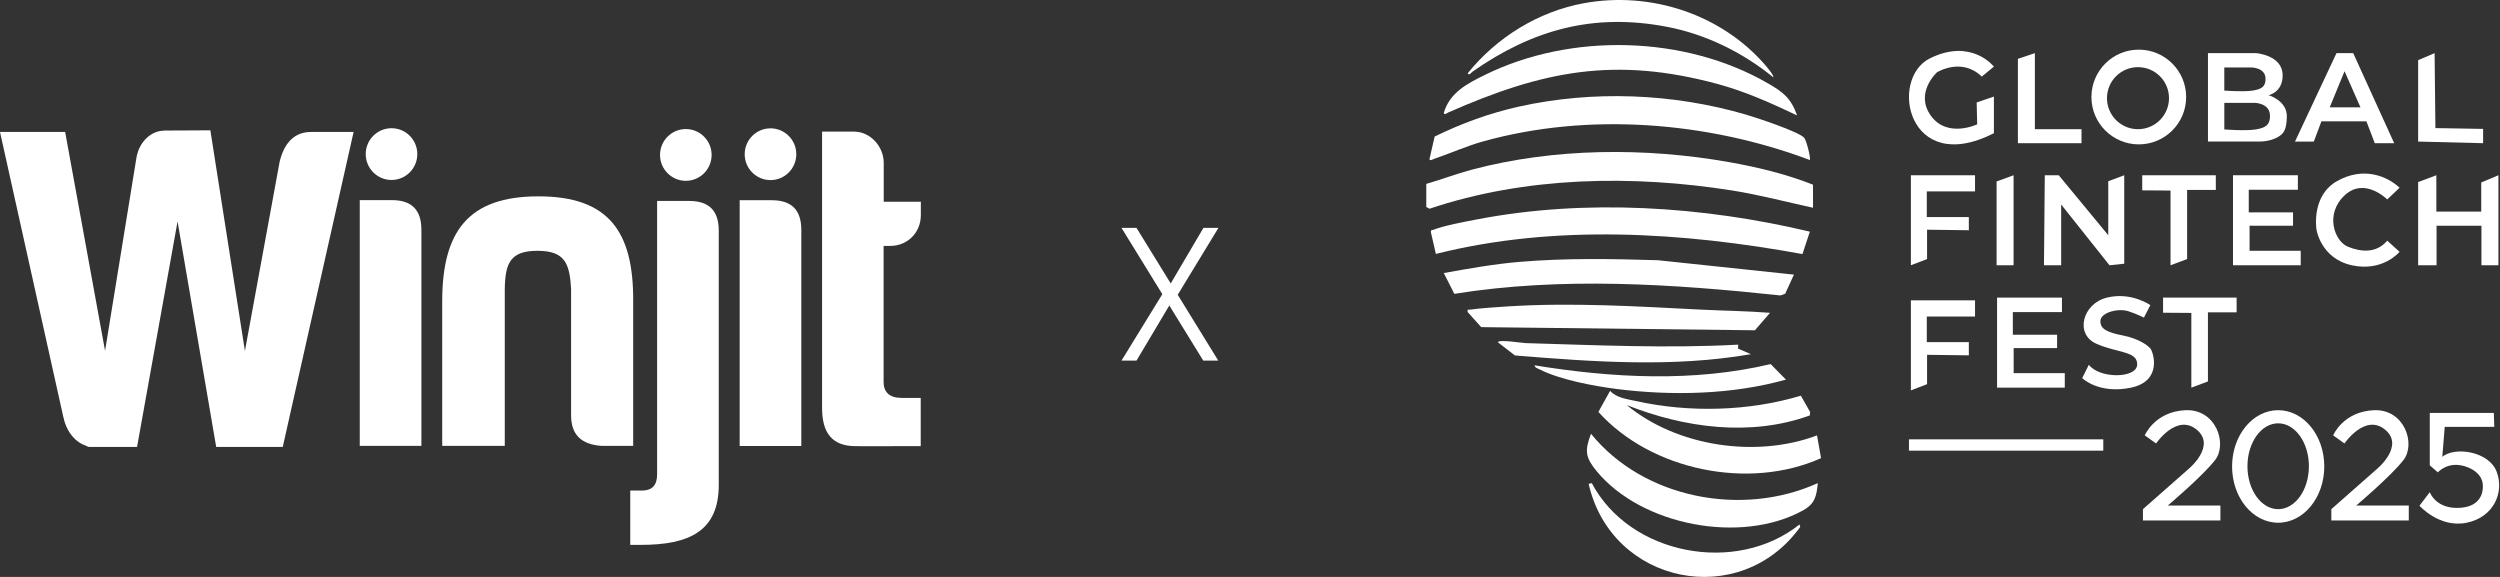 <svg width="156" height="36" viewBox="0 0 156 36" fill="none" xmlns="http://www.w3.org/2000/svg">
<rect x="0" y="0" width="156" height="36" fill="#333333" stroke="none"/>
<path d="M10.242 8.154C9.528 8.154 8.887 8.687 8.618 9.44C8.53 9.696 8.501 9.886 8.443 10.28L6.556 21.891L4.065 8.234H0L3.963 26.071L3.97 26.064C3.977 26.1 3.985 26.151 3.992 26.18C4.006 26.239 4.021 26.305 4.043 26.363C4.269 27.05 4.749 27.613 5.34 27.803C5.412 27.825 5.485 27.89 5.558 27.89H8.552L11.08 13.817L13.491 27.89H17.643L22.065 8.234H19.413C18.422 8.234 17.76 8.848 17.454 10.068L15.283 21.898L13.127 8.132L10.249 8.146" fill="white"/>
<path d="M24.445 12.487C25.691 12.487 26.295 13.093 26.295 14.343V27.824H22.449V12.487H24.445ZM26.04 9.615C26.04 10.506 25.319 11.23 24.431 11.23C23.542 11.23 22.821 10.506 22.821 9.615C22.821 8.723 23.542 8 24.431 8C25.319 8 26.04 8.723 26.04 9.615Z" fill="white"/>
<path d="M37.544 27.823C36.27 27.736 35.636 27.129 35.636 25.909V18.025C35.548 16.432 35.242 15.65 33.538 15.65C31.833 15.65 31.527 16.432 31.498 18.025V27.823H27.594V18.806C27.594 14.43 29.226 12.252 33.596 12.252C37.967 12.252 39.54 14.43 39.511 18.806V27.823H37.544Z" fill="white"/>
<path d="M39.991 34H39.328V30.61H40.049C40.741 30.61 41.004 30.23 41.004 29.594V12.539H42.999C44.245 12.539 44.85 13.146 44.85 14.395V30.259C44.85 33.131 43.029 34 39.991 34ZM44.405 9.668C44.405 10.559 43.684 11.283 42.795 11.283C41.907 11.283 41.186 10.559 41.186 9.668C41.186 8.776 41.907 8.053 42.795 8.053C43.684 8.053 44.405 8.776 44.405 9.668Z" fill="white"/>
<path d="M48.152 12.494C49.398 12.494 50.002 13.101 50.002 14.35V27.832H46.156V12.494H48.152ZM49.689 9.623C49.689 10.514 48.968 11.238 48.079 11.238C47.191 11.238 46.469 10.514 46.469 9.623C46.469 8.731 47.191 8.008 48.079 8.008C48.968 8.008 49.689 8.731 49.689 9.623Z" fill="white"/>
<path d="M55.545 15.345H55.137V23.843C55.137 24.479 55.516 24.829 56.266 24.829H57.453V27.84C56.142 27.84 54.889 27.84 53.403 27.84C51.954 27.84 51.269 27.058 51.298 25.348V8.213H53.294C54.306 8.213 55.144 9.141 55.144 10.157V12.59H57.461V13.43C57.453 14.534 56.615 15.345 55.545 15.345ZM57.453 27.76C56.208 27.877 54.918 27.84 53.403 27.84L57.453 27.76Z" fill="white"/>
<path d="M69.982 14.22H70.918L76.018 22.5H75.082L69.982 14.22ZM73.162 18.732L70.918 22.5H69.982L72.682 18.108L73.162 18.732ZM72.862 18.012L75.094 14.22H76.03L73.342 18.636L72.862 18.012Z" fill="white"/>
<path d="M113.133 12.964C111.457 12.6 109.8 12.158 108.101 11.888C101.882 10.902 95.199 11.008 89.206 13.024L89 12.915V11.475C89.953 11.201 90.877 10.844 91.838 10.589C96.98 9.223 102.663 9.193 107.887 10.115C109.658 10.428 111.476 10.867 113.132 11.524V12.964H113.133Z" fill="white"/>
<path d="M112.934 9.985C106.588 7.596 99.129 6.987 92.554 8.822C91.5 9.116 90.508 9.565 89.478 9.918C89.398 9.945 89.232 10.059 89.198 9.934L89.522 8.521C91.184 7.705 92.948 7.061 94.759 6.657C99.397 5.622 104.405 5.821 108.961 7.155C109.59 7.34 112.246 8.214 112.582 8.598C112.725 8.76 113.008 9.902 112.933 9.984L112.934 9.985Z" fill="white"/>
<path d="M112.935 14.455L112.474 15.853C104.99 14.489 97.034 13.974 89.598 15.845L89.29 14.501C89.267 14.321 89.34 14.376 89.435 14.34C90.125 14.073 91.398 13.837 92.16 13.691C98.939 12.389 106.253 12.867 112.935 14.455Z" fill="white"/>
<path d="M101.513 25.279C104.639 27.867 109.591 28.6 113.382 27.169L113.633 28.587C109.146 30.605 103.031 29.363 99.74 25.704L100.471 24.386C100.845 24.825 101.555 24.909 102.108 25.03C105.424 25.762 109.124 25.667 112.373 24.691L112.953 25.709L112.934 25.922C109.226 27.269 105.103 26.698 101.514 25.278L101.513 25.279Z" fill="white"/>
<path d="M111.942 17.136L111.396 18.328L111.098 18.436C104.385 17.721 97.442 17.26 90.75 18.335L90.093 17.038C91.652 16.757 93.229 16.476 94.811 16.342C97.693 16.097 100.571 16.151 103.454 16.238L111.942 17.136Z" fill="white"/>
<path d="M112.14 7.203C110.53 6.439 108.925 5.714 107.195 5.245C100.752 3.501 96.251 4.427 90.36 7.024C90.28 7.059 90.151 7.197 90.091 7.053C90.457 5.774 91.558 5.217 92.671 4.668C98.031 2.028 105.135 2.202 110.318 5.2C111.273 5.752 111.75 6.112 112.139 7.202L112.14 7.203Z" fill="white"/>
<path d="M113.43 30.145C113.353 30.973 113.25 31.439 112.504 31.851C108.643 33.981 102.432 32.8 99.629 29.398C98.936 28.558 98.868 28.135 99.278 27.067C102.567 31.123 108.731 32.279 113.43 30.146V30.145Z" fill="white"/>
<path d="M110.451 19.519L109.506 20.609L92.426 20.413L91.581 19.471C91.56 19.266 91.59 19.338 91.729 19.321C92.464 19.224 93.363 19.166 94.11 19.118C98.119 18.867 102.149 19.119 106.132 19.32C107.569 19.392 109.012 19.406 110.45 19.52L110.451 19.519Z" fill="white"/>
<path d="M110.649 4.82C108.745 3.272 106.444 2.135 104.017 1.672C99.433 0.795 95.628 1.851 91.881 4.473C91.801 4.529 91.688 4.74 91.584 4.573C93.389 2.336 95.986 0.722 98.831 0.201C103.005 -0.565 107.443 0.887 110.206 4.124C110.289 4.222 110.721 4.745 110.65 4.821L110.649 4.82Z" fill="white"/>
<path d="M99.327 30.146C101.699 34.634 108.322 35.889 112.289 32.728L112.337 32.875C108.592 38.099 100.562 36.481 99.132 30.193L99.328 30.146H99.327Z" fill="white"/>
<path d="M111.444 23.688C108.087 24.626 104.334 24.711 100.88 24.272C99.443 24.089 97.332 23.695 96.053 23.041C95.938 22.983 95.778 22.95 95.754 22.796C100.602 23.585 105.672 23.86 110.488 22.719L111.444 23.689V23.688Z" fill="white"/>
<path d="M108.465 21.507L108.456 21.754L109.258 22.1C104.403 22.944 99.417 22.579 94.531 22.18L93.467 21.357C93.513 21.164 94.965 21.403 95.201 21.41C99.62 21.538 104.045 21.746 108.464 21.506L108.465 21.507Z" fill="white"/>
<path d="M124.42 4.158C124.42 4.158 123.023 2.359 120.434 3.637C117.844 4.914 119.037 11.053 124.42 8.312V6.025L123.344 6.394L123.377 7.757C123.377 7.757 121.511 8.648 120.484 7.218C119.458 5.789 120.87 4.511 120.87 4.511C120.87 4.511 122.401 3.553 123.663 4.78L124.42 4.157V4.158Z" fill="white"/>
<path d="M125.917 3.67L126.976 3.317V8.06H129.886V8.935H125.917V3.67Z" fill="white"/>
<path d="M146.839 3.317H145.796L143.207 8.834H144.383L144.855 7.572H147.664L148.186 8.935H149.397L146.841 3.317H146.839ZM145.375 6.697L146.3 4.444L147.292 6.697H145.375Z" fill="white"/>
<path d="M151.919 3.317L150.892 3.754V8.834L154.946 8.935V8.043L151.969 7.993L151.919 3.317Z" fill="white"/>
<path d="M123.242 10.935H119.239V16.552L120.249 16.166V14.333L122.855 14.367V13.543H120.232V11.945H123.242V10.935Z" fill="white"/>
<path d="M123.242 18.742H119.239V24.36L120.249 23.972V22.14L122.855 22.173V21.349H120.232V19.751H123.242V18.742Z" fill="white"/>
<path d="M124.588 11.322L125.647 10.935V16.552H124.588V11.322Z" fill="white"/>
<path d="M127.595 10.935H128.465L131.556 14.678V11.309L132.553 10.935V16.456L131.632 16.552L128.617 12.76V16.552H127.544L127.595 10.935Z" fill="white"/>
<path d="M133.675 10.935H138.267V11.852H136.476V16.166L135.441 16.552V11.89L133.675 11.878V10.935Z" fill="white"/>
<path d="M134.975 18.571H139.565V19.488H137.775V23.802L136.74 24.189V19.526L134.975 19.514V18.571Z" fill="white"/>
<path d="M139.339 10.935H143.387V11.84H140.322V13.252H143.085V14.085H140.373V15.649H143.564V16.552H139.339V10.935Z" fill="white"/>
<path d="M124.617 18.571H128.666V19.475H125.601V20.888H128.363V21.721H125.652V23.285H128.842V24.189H124.617V18.571Z" fill="white"/>
<path d="M148.963 12.445C148.963 12.445 147.549 11.02 146.301 12.193C145.053 13.366 145.672 15.057 146.517 15.398C147.362 15.739 148.295 15.802 148.964 15.019L149.734 15.713C149.734 15.713 148.699 16.978 146.757 16.554C144.814 16.13 144.549 14.326 144.549 14.326C144.549 14.326 144.197 12.219 145.836 11.298C147.475 10.377 148.951 10.983 149.734 11.714L148.964 12.445H148.963Z" fill="white"/>
<path d="M150.892 11.36L152.028 10.935V13.202H154.829V11.386L155.9 10.935V16.552H154.842V14.085H152.041V16.552H150.892V11.36Z" fill="white"/>
<path d="M134.179 19.04C134.179 19.04 132.993 18.194 131.467 18.572C129.94 18.951 129.461 20.856 130.811 21.449C132.161 22.042 133.397 21.903 133.359 22.761C133.322 23.619 131.013 23.644 130.344 22.761L129.928 23.594C129.928 23.594 130.963 24.611 132.969 24.191C134.975 23.771 134.356 21.942 134.18 21.74C134.004 21.539 133.436 21.122 132.465 20.933C131.494 20.744 131.039 20.529 131.065 20.012C131.09 19.495 132.232 19.179 132.912 19.457C133.259 19.564 133.782 19.817 133.782 19.817L134.18 19.041L134.179 19.04Z" fill="white"/>
<path d="M133.461 3.098C131.829 3.098 130.505 4.421 130.505 6.053C130.505 7.686 131.829 9.009 133.461 9.009C135.093 9.009 136.416 7.686 136.416 6.053C136.416 4.421 135.093 3.098 133.461 3.098ZM133.41 8.061C132.341 8.061 131.475 7.195 131.475 6.125C131.475 5.056 132.341 4.19 133.41 4.19C134.48 4.19 135.346 5.056 135.346 6.125C135.346 7.195 134.48 8.061 133.41 8.061Z" fill="white"/>
<path d="M141.561 5.94C141.561 5.94 142.447 5.765 142.436 4.695C142.434 3.444 140.788 3.316 140.788 3.316H137.777V8.832H141C141.335 8.832 141.668 8.771 141.974 8.635C142.545 8.38 142.672 8.084 142.699 7.291C142.732 6.282 141.561 5.939 141.561 5.939V5.94ZM138.797 4.211H140.495C140.495 4.211 141.37 4.211 141.37 4.921C141.37 5.383 141.159 5.56 140.57 5.652C139.981 5.745 138.796 5.652 138.796 5.652V4.21L138.797 4.211ZM140.762 8.077C140.11 8.183 138.797 8.077 138.797 8.077V6.417H140.679C140.679 6.417 141.648 6.417 141.648 7.234C141.648 7.766 141.415 7.97 140.763 8.077H140.762Z" fill="white"/>
<path d="M131.245 27.415H119.12V28.121H131.245V27.415Z" fill="white"/>
<path d="M133.832 27.168C133.832 27.168 134.449 25.686 136.367 25.597C138.285 25.508 139.005 27.697 138.223 28.706C137.44 29.715 135.271 31.544 135.271 31.544H138.553V32.478H133.72V31.771L136.596 29.236C136.596 29.236 138.311 27.81 137.062 26.801C135.813 25.792 134.54 27.672 134.54 27.672L133.833 27.167L133.832 27.168Z" fill="white"/>
<path d="M145.588 27.168C145.588 27.168 146.204 25.686 148.122 25.597C150.04 25.508 150.761 27.697 149.978 28.706C149.195 29.715 147.027 31.544 147.027 31.544H150.308V32.478H145.475V31.771L148.352 29.236C148.352 29.236 150.067 27.81 148.818 26.801C147.569 25.792 146.295 27.672 146.295 27.672L145.589 27.167L145.588 27.168Z" fill="white"/>
<path d="M142.158 25.595C140.569 25.595 139.282 27.167 139.282 29.106C139.282 31.046 140.569 32.618 142.158 32.618C143.747 32.618 145.035 31.046 145.035 29.106C145.035 27.167 143.747 25.595 142.158 25.595ZM142.158 31.772C141.099 31.772 140.241 30.573 140.241 29.093C140.241 27.614 141.1 26.415 142.158 26.415C143.217 26.415 144.075 27.614 144.075 29.093C144.075 30.573 143.217 31.772 142.158 31.772Z" fill="white"/>
<path d="M155.617 25.768H151.618V29.037L152.123 29.476C152.123 29.476 152.742 28.748 153.839 29.106C154.936 29.463 154.924 30.22 154.924 30.22C154.924 30.22 155.125 31.557 153.561 31.684C151.997 31.81 151.618 30.712 151.618 30.712L150.975 31.557C150.975 31.557 152.224 32.97 153.927 32.617C155.629 32.263 156.272 30.712 155.793 29.438C155.314 28.164 153.194 27.848 152.4 28.504L152.551 26.638H155.642L155.616 25.767L155.617 25.768Z" fill="white"/>
</svg>
